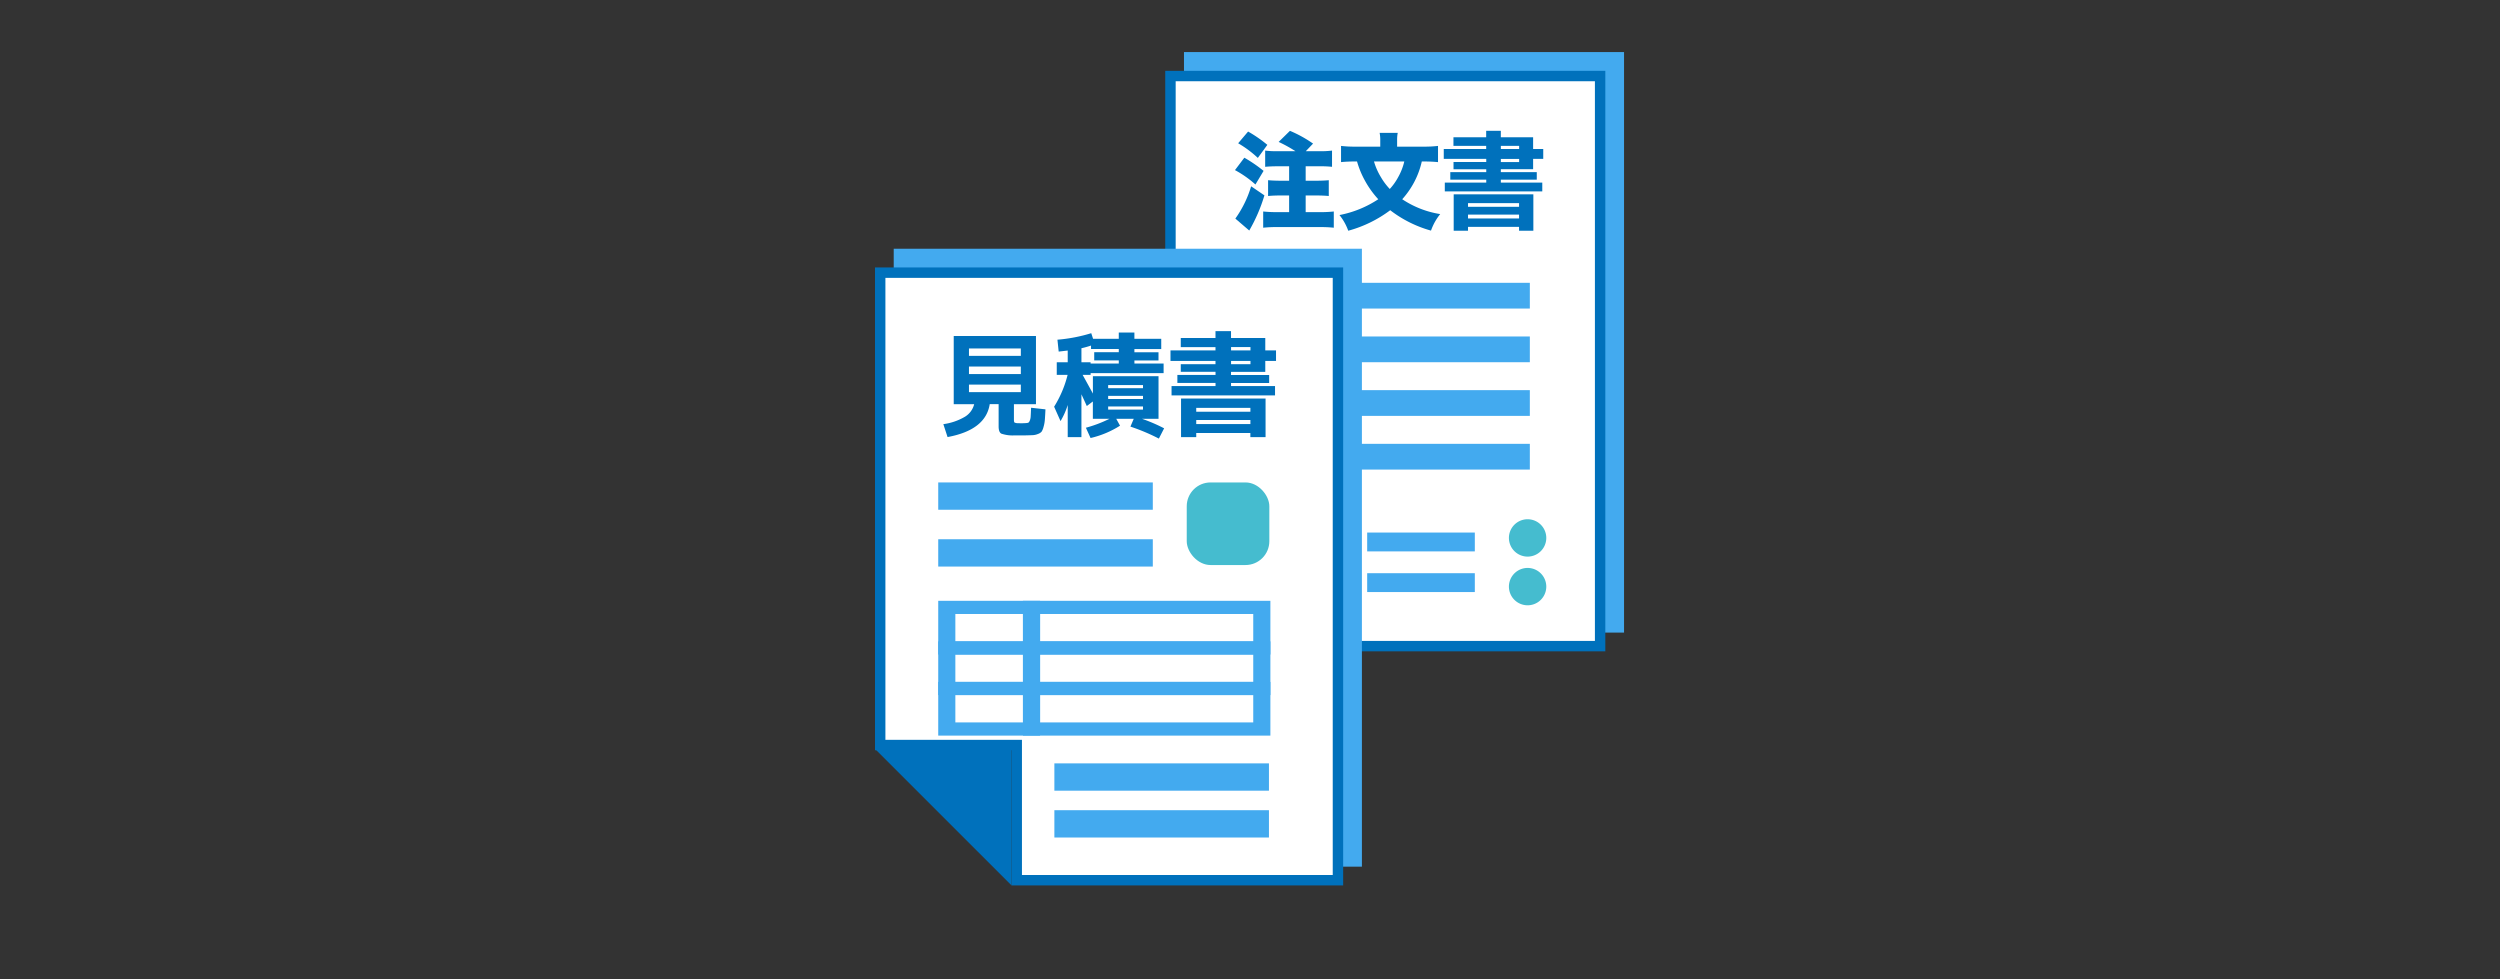 <svg xmlns="http://www.w3.org/2000/svg" xmlns:xlink="http://www.w3.org/1999/xlink" width="240" height="94" viewBox="0 0 240 94">
  <rect x="0" y="0" width="240" height="94" fill="#333333" stroke="none"/>
  <defs>
    <style>
      .cls-1 {
        clip-path: url(#clip-carshop_icon_05);
      }

      .cls-2 {
        fill: #43aaef;
      }

      .cls-3 {
        fill: #fff;
        stroke-miterlimit: 10;
      }

      .cls-4 {
        fill: #0071bc;
      }

      .cls-5 {
        fill: #45bccf;
      }

      .cls-6 {
        fill: #f48c08;
      }

      .cls-7, .cls-8 {
        stroke: none;
      }

      .cls-8 {
        fill: #0071bc;
      }
    </style>
    <clipPath id="clip-carshop_icon_05">
      <rect width="240" height="94"/>
    </clipPath>
  </defs>
  <g id="carshop_icon_05" class="cls-1">
    <g id="グループ_2023" data-name="グループ 2023" transform="translate(-1686.555 -3035.02)">
      <path id="パス_2482" data-name="パス 2482" class="cls-2" d="M1803.554,3040.02v43.539h12.322v12.191H1845.8v-55.73Z" transform="translate(-3.337)"/>
      <g id="パス_2483" data-name="パス 2483" class="cls-3" transform="translate(-3.135 -0.202)">
        <path class="cls-7" d="M 1843.301 3097.25 L 1814.376 3097.25 L 1814.376 3085.56 L 1814.376 3085.06 L 1813.876 3085.06 L 1802.054 3085.06 L 1802.054 3042.521 L 1843.301 3042.521 L 1843.301 3097.25 Z"/>
        <path class="cls-8" d="M 1802.554 3043.021 L 1802.554 3084.56 L 1814.876 3084.56 L 1814.876 3096.75 L 1842.801 3096.75 L 1842.801 3043.021 L 1802.554 3043.021 M 1801.554 3042.021 L 1843.801 3042.021 L 1843.801 3097.75 L 1813.876 3097.75 L 1813.876 3085.56 L 1801.554 3085.56 L 1801.554 3042.021 Z"/>
      </g>
      <path id="パス_2484" data-name="パス 2484" class="cls-4" d="M1836.78,3053.4h3.978v.848H1831.4v-.848h3.979v-.279h-3.452v-.724h3.452v-.279h-3.142v-.693h3.142v-.3H1831.3v-.951h4.072v-.3h-3.142v-.826h3.142v-.62h1.406v.62h3.1v1.126h.972v.951h-.972v.992h-3.1v.279h3.451v.724h-3.451Zm-3.152,4.248v.372h-1.375v-3.494h7.648v3.494h-1.374v-.372Zm4.9-1.922v-.352h-4.9v.352Zm-4.9,1.117h4.9v-.372h-4.9Zm3.152-6.966v.3h1.756v-.3Zm0,1.25v.3h1.756v-.3Z" transform="translate(-6.144 -0.851)"/>
      <rect id="長方形_1311" data-name="長方形 1311" class="cls-2" width="29.278" height="2.471" transform="translate(1804.141 3062.17)"/>
      <rect id="長方形_1312" data-name="長方形 1312" class="cls-2" width="29.278" height="2.471" transform="translate(1804.141 3067.322)"/>
      <rect id="長方形_1313" data-name="長方形 1313" class="cls-2" width="29.278" height="2.471" transform="translate(1804.141 3072.474)"/>
      <rect id="長方形_1314" data-name="長方形 1314" class="cls-2" width="29.278" height="2.471" transform="translate(1804.141 3077.628)"/>
      <path id="パス_2485" data-name="パス 2485" class="cls-5" d="M1840.052,3098.7h0a1.794,1.794,0,0,1-1.794-1.793h0a1.794,1.794,0,0,1,1.794-1.793h0a1.793,1.793,0,0,1,1.793,1.793h0A1.793,1.793,0,0,1,1840.052,3098.7Z" transform="translate(-6.847 -5.572)"/>
      <path id="パス_2486" data-name="パス 2486" class="cls-5" d="M1840.052,3093.5h0a1.794,1.794,0,0,1-1.794-1.793h0a1.793,1.793,0,0,1,1.794-1.793h0a1.793,1.793,0,0,1,1.793,1.793h0A1.793,1.793,0,0,1,1840.052,3093.5Z" transform="translate(-6.847 -5.046)"/>
      <path id="パス_2487" data-name="パス 2487" class="cls-6" d="M1801.554,3090.275l12.355,12.355v-12.355Z" transform="translate(-3.135 -5.082)"/>
      <rect id="長方形_1315" data-name="長方形 1315" class="cls-2" width="10.334" height="1.809" transform="translate(1817.804 3086.145)"/>
      <rect id="長方形_1316" data-name="長方形 1316" class="cls-2" width="10.334" height="1.809" transform="translate(1817.804 3090.048)"/>
      <path id="パス_2488" data-name="パス 2488" class="cls-2" d="M1772.554,3061.021v46.348h13.109v12.978H1817.5v-59.325Z" transform="translate(-0.202 -2.124)"/>
      <g id="パス_2489" data-name="パス 2489" class="cls-3" transform="translate(0 -2.326)">
        <path class="cls-7" d="M 1814.998 3121.846 L 1784.162 3121.846 L 1784.162 3109.369 L 1784.162 3108.869 L 1783.662 3108.869 L 1771.054 3108.869 L 1771.054 3063.521 L 1814.998 3063.521 L 1814.998 3121.846 Z"/>
        <path class="cls-8" d="M 1771.554 3064.021 L 1771.554 3108.369 L 1784.662 3108.369 L 1784.662 3121.346 L 1814.498 3121.346 L 1814.498 3064.021 L 1771.554 3064.021 M 1770.554 3063.021 L 1815.498 3063.021 L 1815.498 3122.346 L 1783.662 3122.346 L 1783.662 3109.369 L 1770.554 3109.369 L 1770.554 3063.021 Z"/>
      </g>
      <g id="グループ_1777" data-name="グループ 1777" transform="translate(1777.116 3066.807)">
        <path id="パス_2490" data-name="パス 2490" class="cls-4" d="M1785.014,3078.711c.029,0,.08,0,.153.006s.125.006.154.006c.044,0,.1,0,.17-.006s.122-.006.159-.006a1.9,1.9,0,0,0,.324-.033c.062-.014.119-.078.17-.191a1.206,1.206,0,0,0,.094-.418q.016-.246.038-.838l1.381.153q-.032.68-.06,1.02a3.3,3.3,0,0,1-.126.674,1.551,1.551,0,0,1-.186.45.836.836,0,0,1-.346.219,1.5,1.5,0,0,1-.5.115q-.242.011-.745.022h-1.009a3.352,3.352,0,0,1-1.272-.17c-.169-.1-.252-.331-.252-.7v-2.127h-.855q-.384,2.479-4.047,3.158l-.405-1.239a5.529,5.529,0,0,0,2.083-.718,1.952,1.952,0,0,0,.877-1.2h-1.963v-6.546h7.895v6.546h-2.116v1.458c0,.168.018.269.055.3A.653.653,0,0,0,1785.014,3078.711Zm-4.7-6.458h4.979v-.713h-4.979Zm0,1.02V3074h4.979v-.724Zm0,1.733v.723h4.979v-.723Z" transform="translate(-1777.854 -3069.874)"/>
        <path id="パス_2491" data-name="パス 2491" class="cls-4" d="M1797.395,3072.949h2.8v.922h-7.007v.164h-.768q.208.373.581,1.053c.249.453.384.7.406.745v-1.666h6.3v4.089h-1.579a16.18,16.18,0,0,1,2.117.911l-.505.987a19.044,19.044,0,0,0-2.73-1.151l.318-.747h-1.678l.362.658a9.121,9.121,0,0,1-2.829,1.185l-.449-.987a12.3,12.3,0,0,0,2.259-.856h-1.59v-1.666l-.582.439q-.021-.055-.515-1.129v4.111h-1.316v-3.082a7.1,7.1,0,0,1-.69,1.546l-.615-1.382a10.6,10.6,0,0,0,1.295-3.059h-1.042v-1.206h1.052V3071.7q-.833.1-.867.1l-.12-1.14a15.249,15.249,0,0,0,3.246-.625l.175.537h2.467v-.6h1.5v.6h2.577v.987h-2.577v.308h2.314v.789h-2.314Zm-5.088-1.469v1.348h.877v.121h2.708v-.3h-2.358v-.789h2.358v-.308h-2.664v-.329A9.435,9.435,0,0,1,1792.307,3071.48Zm2.565,3.838h3.345v-.3h-3.345Zm0,.734v.3h3.345v-.3Zm0,1.02v.3h3.345v-.3Z" transform="translate(-1779.05 -3069.836)"/>
        <path id="パス_2492" data-name="パス 2492" class="cls-4" d="M1807.928,3075.094h4.221v.9h-9.934v-.9h4.222v-.3h-3.663v-.768h3.663v-.3H1803.1V3073h3.333v-.318h-4.32v-1.009h4.32v-.317H1803.1v-.877h3.333v-.658h1.491v.658h3.289v1.195h1.031v1.009h-1.031v1.052h-3.289v.3h3.662v.768h-3.662Zm-3.344,4.507V3080h-1.458v-3.706h8.114V3080h-1.459v-.395Zm5.2-2.04v-.373h-5.2v.373Zm-5.2,1.184h5.2v-.394h-5.2Zm3.344-7.39v.317h1.863v-.317Zm0,1.326V3073h1.863v-.318Z" transform="translate(-1780.307 -3069.821)"/>
      </g>
      <rect id="長方形_1317" data-name="長方形 1317" class="cls-2" width="20.599" height="2.622" transform="translate(1776.625 3081.334)"/>
      <rect id="長方形_1318" data-name="長方形 1318" class="cls-2" width="20.599" height="2.622" transform="translate(1776.625 3086.788)"/>
      <rect id="長方形_1319" data-name="長方形 1319" class="cls-2" width="20.599" height="2.622" transform="translate(1787.775 3112.799)"/>
      <rect id="長方形_1320" data-name="長方形 1320" class="cls-2" width="20.599" height="2.622" transform="translate(1787.775 3108.304)"/>
      <rect id="長方形_1321" data-name="長方形 1321" class="cls-5" width="7.929" height="7.929" rx="2.287" transform="translate(1800.482 3081.334)"/>
      <g id="グループ_1778" data-name="グループ 1778" transform="translate(1776.625 3092.698)">
        <path id="パス_2493" data-name="パス 2493" class="cls-2" d="M1787.085,3103.782h-9.777v-5.158h9.777Zm-8.133-1.267h6.489v-2.626h-6.489Z" transform="translate(-1777.308 -3098.624)"/>
        <path id="パス_2494" data-name="パス 2494" class="cls-2" d="M1810.11,3103.782h-23.754v-5.158h23.754ZM1788,3102.515h20.465v-2.626H1788Z" transform="translate(-1778.223 -3098.624)"/>
        <path id="パス_2495" data-name="パス 2495" class="cls-2" d="M1787.085,3108.111h-9.777v-5.158h9.777Zm-8.133-1.266h6.489v-2.625h-6.489Z" transform="translate(-1777.308 -3099.061)"/>
        <path id="パス_2496" data-name="パス 2496" class="cls-2" d="M1810.11,3108.111h-23.754v-5.158h23.754ZM1788,3106.845h20.465v-2.625H1788Z" transform="translate(-1778.223 -3099.061)"/>
        <path id="パス_2497" data-name="パス 2497" class="cls-2" d="M1787.085,3112.44h-9.777v-5.157h9.777Zm-8.133-1.267h6.489v-2.625h-6.489Z" transform="translate(-1777.308 -3099.499)"/>
        <path id="パス_2498" data-name="パス 2498" class="cls-2" d="M1810.11,3112.44h-23.754v-5.157h23.754ZM1788,3111.173h20.465v-2.625H1788Z" transform="translate(-1778.223 -3099.499)"/>
      </g>
      <path id="パス_2499" data-name="パス 2499" class="cls-4" d="M1770.554,3114.437l13.108,13.109v-13.109Z" transform="translate(0 -7.526)"/>
      <g id="グループ_1779" data-name="グループ 1779" transform="translate(1805.112 3047.58)">
        <path id="パス_2500" data-name="パス 2500" class="cls-4" d="M1809.9,3051.01a13.451,13.451,0,0,1,1.847,1.265l-.783,1.306A10.034,10.034,0,0,0,1809,3052.2Zm1.928,3.615a15.724,15.724,0,0,1-1.457,3.376l-1.335-1.146a10.452,10.452,0,0,0,1.516-3.1Zm-1.567-6.126a12.6,12.6,0,0,1,1.847,1.277l-.913,1.254a10.26,10.26,0,0,0-1.889-1.406Zm4.549,1.888a13.108,13.108,0,0,0-1.617-.893l1.085-1.064a11.952,11.952,0,0,1,2.219,1.225l-.7.732h1.305a8.993,8.993,0,0,0,1.216-.06v1.557a10.447,10.447,0,0,0-1.205-.051h-1.326v1.386h1.054c.441,0,.863-.02,1.164-.05v1.516c-.331-.03-.743-.05-1.164-.05h-1.054v1.6h1.4a11.706,11.706,0,0,0,1.3-.062v1.558a11.113,11.113,0,0,0-1.3-.06h-4.178a11,11,0,0,0-1.3.06v-1.558a12.445,12.445,0,0,0,1.285.062h1.205v-1.6h-.854c-.421,0-.834.02-1.166.05v-1.516c.313.03.734.05,1.166.05h.854v-1.386h-1.095c-.483,0-.864.02-1.205.051v-1.557a8.855,8.855,0,0,0,1.215.06Z" transform="translate(-1809 -3048.43)"/>
        <path id="パス_2501" data-name="パス 2501" class="cls-4" d="M1828.064,3051.393a7.988,7.988,0,0,1-.724,1.968,8.126,8.126,0,0,1-1.155,1.657,9.111,9.111,0,0,0,3.646,1.426,5.3,5.3,0,0,0-.884,1.587,11.427,11.427,0,0,1-3.916-1.958,11.88,11.88,0,0,1-4.028,1.969,5.229,5.229,0,0,0-.843-1.506,10.234,10.234,0,0,0,3.725-1.517,9.036,9.036,0,0,1-1.265-1.758,8.664,8.664,0,0,1-.774-1.868h-.2c-.482,0-.934.021-1.335.061V3049.9a11.045,11.045,0,0,0,1.375.07h2.39v-.642a3.566,3.566,0,0,0-.06-.683h1.738a3.444,3.444,0,0,0-.06.672v.653h2.54a11.234,11.234,0,0,0,1.386-.07v1.556a12.984,12.984,0,0,0-1.326-.061Zm-4.59,0a6.137,6.137,0,0,0,.672,1.517,6,6,0,0,0,.844,1.124,5.539,5.539,0,0,0,.794-1.114,5.772,5.772,0,0,0,.6-1.528Z" transform="translate(-1810.128 -3048.452)"/>
      </g>
    </g>
  </g>
</svg>
